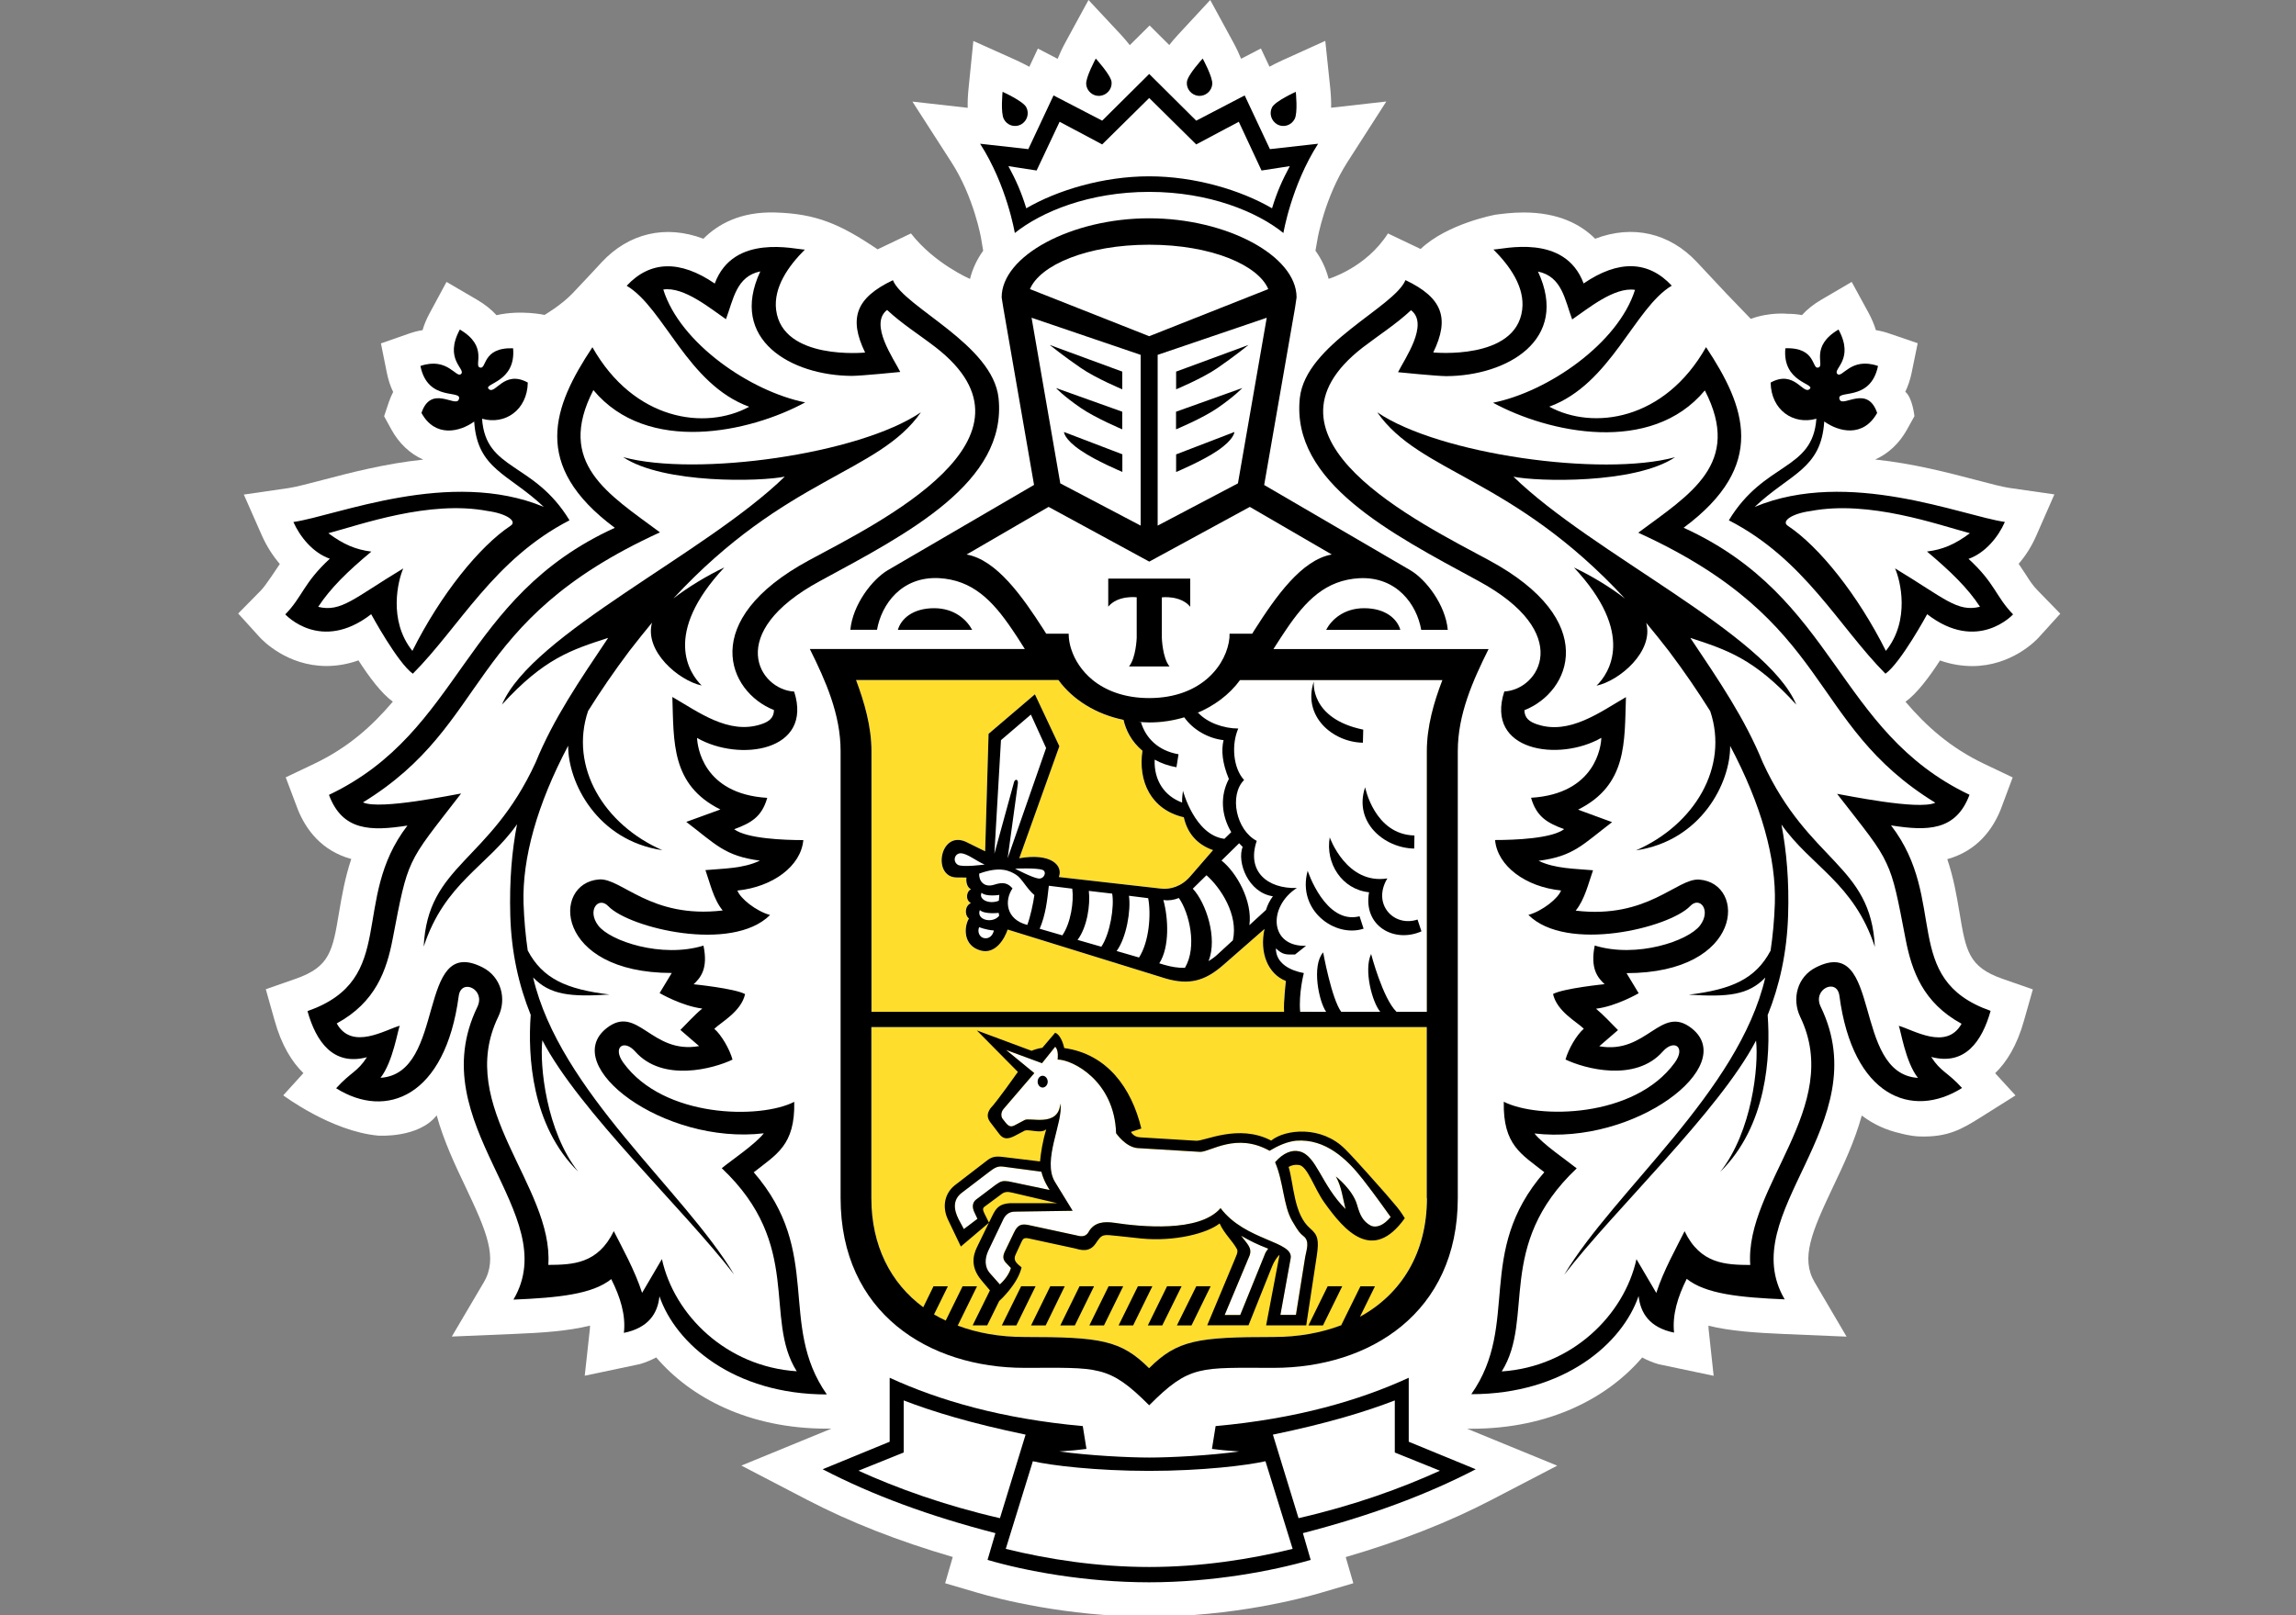 <?xml version="1.0" encoding="UTF-8"?> <svg xmlns="http://www.w3.org/2000/svg" width="685" height="482" viewBox="0 0 685 482" fill="none"><rect x="0" y="0" width="685" height="482" fill="#808080" stroke="none"/> <g clip-path="url(#clip0_182_3363)"> <path d="M607.917 176.201C606.438 174.694 605.57 173.317 604.346 171.402C603.709 170.433 603.02 169.387 602.255 168.264C604.372 165.814 606.157 162.981 607.509 159.869L612.916 147.544L599.603 145.629C597.359 145.298 593.737 144.354 589.503 143.231C581.342 141.087 570.86 138.332 559.434 137.132C563.336 135.423 566.652 132.335 568.972 128.15L571.166 124.195C571.166 124.195 570.579 118.657 568.437 116.923C569.254 115.212 569.891 113.324 570.325 111.257L572.135 102.428L563.616 99.519C562.291 99.059 560.965 98.728 559.663 98.524C559.179 96.916 558.465 95.207 557.496 93.395L552.446 84.132L543.341 89.465C541.071 90.793 539.159 92.323 537.603 94.033C536.251 93.777 534.797 93.65 533.267 93.65C533.267 93.65 528.065 93.063 522.326 95.156L514.981 87.526L506.284 78.237C498.148 69.535 487.131 66.959 475.91 71.246C471.625 66.959 464.942 63.411 454.563 63.411C451.043 63.411 447.956 63.845 446.146 64.075C446.146 64.075 431.864 66.678 423.83 74.308L414.088 69.663C407.559 79.947 396.388 83.214 396.388 83.214C395.623 80.202 394.322 77.395 392.461 74.818L393.099 71.194C393.099 71.092 395.291 58.818 401.974 48.406L413.603 30.289L397.128 32.152C397.179 30.519 397.103 28.58 396.872 26.283L395.393 12.197L382.488 18.04C381.06 18.678 379.862 19.317 378.74 19.904L376.189 14.468L370.273 17.53C369.686 16.076 368.92 14.417 367.875 12.503L361.066 0L351.4 10.437C350.405 11.508 349.563 12.503 348.849 13.447L342.983 7.604L337.067 13.473C336.326 12.529 335.51 11.534 334.516 10.461L324.748 0L317.913 12.554C316.867 14.468 316.128 16.101 315.541 17.556L309.65 14.493L307.099 19.929C305.977 19.341 304.779 18.704 303.35 18.04L290.395 12.223L288.966 26.359C288.736 28.631 288.66 30.544 288.711 32.178L272.21 30.315L283.865 48.432C290.573 58.818 292.715 71.092 292.715 71.194L293.327 74.818C291.466 77.42 290.14 80.228 289.399 83.239C289.399 83.239 278.841 78.722 271.777 69.663L261.83 74.41C250.481 66.754 243.442 63.769 231.2 63.411C220.82 63.131 214.138 66.959 209.853 71.246C198.606 66.984 187.614 69.561 179.504 78.263C179.504 78.263 174.174 84.055 170.807 87.552C167.44 91.073 162.467 93.982 162.467 93.982C162.467 93.982 155.403 92.4 148.134 94.058C146.579 92.349 144.64 90.817 142.345 89.465L133.214 84.132L128.19 93.446C127.221 95.233 126.532 96.916 126.073 98.524C124.773 98.728 123.447 99.059 122.121 99.519L113.653 102.479L115.413 111.257C115.846 113.376 116.458 115.263 117.299 116.974C116.815 117.918 116.382 118.913 116.025 119.959L114.597 124.22L116.764 128.175C119.06 132.335 122.35 135.448 126.277 137.158C114.826 138.358 104.37 141.113 96.183 143.257C91.975 144.354 88.353 145.323 86.109 145.655L72.745 147.595L75.779 154.485L78.203 159.971C79.579 163.032 81.391 165.865 83.482 168.315C82.691 169.438 79.324 174.72 77.82 176.226L71.061 183.09L77.54 190.235C78.356 191.102 85.625 198.733 97.381 198.758C100.595 198.758 103.783 198.197 106.945 197.074C110.082 201.974 113.806 206.949 117.197 209.398C110.949 216.748 103.834 223.128 93.709 227.951L85.242 231.982L88.888 241.653C91.261 247.497 95.877 253.902 104.803 256.352C102.89 262.068 101.972 267.477 101.156 272.3C99.244 283.758 98.427 288.504 88.353 292.051L79.299 295.216L81.901 304.453C83.992 311.981 87.129 316.957 90.521 320.249L84.502 326.883C84.502 326.883 98.784 337.601 112.785 338.902C112.99 338.927 124.925 339.693 130.281 332.855C132.424 340.611 135.815 347.756 138.902 354.238C145.226 367.559 148.593 375.444 144.359 382.639L134.795 398.869L153.592 398.078C161.804 397.746 169.43 397.236 176.035 395.602C176.035 395.96 176.01 396.292 175.984 396.624L174.454 410.556L190.929 407.085C192.664 406.575 194.296 405.886 195.775 405.096C205.976 417.038 223.319 426.352 246.681 426.352H248.033L221.177 437.375L240.738 447.557C253.618 454.268 267.926 459.882 284.248 464.654L281.978 472.488L291.797 475.371C297.459 477.03 317.939 482.465 342.881 482.465C367.824 482.465 388.278 477.03 393.965 475.371L403.759 472.488L401.488 464.68C417.837 459.908 432.145 454.293 445.024 447.583L464.585 437.4L437.704 426.377H439.057C462.418 426.377 479.734 417.064 489.937 405.121C491.416 405.912 493.048 406.601 494.782 407.111L511.257 410.582L509.753 396.675C509.727 396.343 509.702 395.986 509.702 395.628C516.282 397.261 523.933 397.746 532.12 398.103L550.916 398.894L541.402 382.69C537.144 375.495 540.535 367.61 546.836 354.29C549.921 347.808 553.313 340.662 555.456 332.906C559.077 335.661 562.979 337.32 566.856 338.188C566.856 338.188 569.866 339.08 572.747 339.157C581.061 339.412 585.219 337.04 590.931 333.441L601.311 326.908L595.241 320.274C598.634 317.008 601.77 312.032 603.862 304.529L606.489 295.267L597.41 292.102C587.309 288.555 586.519 283.809 584.607 272.351C583.791 267.528 582.897 262.093 580.959 256.403C589.886 253.928 594.476 247.522 596.848 241.704L600.47 232.008L592.002 227.976C581.877 223.153 574.762 216.773 568.488 209.424C571.905 206.975 575.629 201.999 578.792 197.1C581.928 198.222 585.117 198.758 588.356 198.784C600.113 198.784 607.407 191.154 608.198 190.286L614.675 183.141L607.917 176.201Z" fill="white"></path> <path fill-rule="evenodd" clip-rule="evenodd" d="M259.991 301.953V224.123C259.991 216.876 257.9 209.629 255.4 202.968H315.768C321.303 210.573 331.351 215.676 342.879 215.676C354.356 215.676 364.404 210.573 369.964 202.968H430.331C427.78 209.654 425.715 216.876 425.715 224.123V301.953H259.991ZM342.853 408.311C334.411 399.916 328.392 398.997 305.643 398.997C278.456 398.997 259.991 383.048 259.991 357.556V306.52H425.69V357.556C425.69 383.048 407.25 398.997 380.012 398.997C357.288 398.972 351.269 399.916 342.853 408.311Z" fill="#FFDD2D"></path> <path d="M269.611 417.932V433.472L256.12 438.908C267.52 444.088 281.675 449.242 298.303 453.044L305.954 428.113C289.632 424.77 278.257 421.274 269.611 417.932Z" fill="white"></path> <path d="M342.853 438.984C326.912 438.984 313.497 437.326 308.142 436.101L300.058 462.257C312.758 465.37 327.627 467.666 342.853 467.666C358.027 467.666 372.896 465.396 385.648 462.257L377.538 436.101C372.182 437.351 358.818 438.984 342.853 438.984Z" fill="white"></path> <path d="M416.105 417.932C407.434 421.274 396.084 424.745 379.762 428.139L387.438 453.07C404.093 449.268 418.196 444.113 429.596 438.933L416.131 433.497V417.932H416.105Z" fill="white"></path> <path d="M241.349 167.218C262.467 155.811 314.086 130.701 279.094 103.627C274.325 99.952 269.072 96.635 264.659 92.527C259.202 96.737 266.7 107.2 268.587 111.028C268.587 111.028 256.931 112.201 254.152 112.201C236.146 112.125 217.273 101.458 226.837 81.019C219.67 82.498 218.803 89.388 216.611 95.283C212.02 92.169 204.037 85.484 197.891 86.428C202.889 102.428 223.93 116.845 240.252 120.112C223.751 129.094 193.147 135.779 177.054 116.437C165.756 138.306 181.491 147.441 196.922 158.899C138.186 185.718 146.858 215.803 108.322 239.484C113.32 241.832 135.61 237.111 137.6 236.83C129.234 247.675 125.332 252.269 122.884 257.55C120.537 262.501 119.492 268.09 117.171 280.134C115.36 289.652 112.044 299.145 100.466 305.448C105.006 313.664 115.08 307.234 119.288 306.137C118.727 307.004 117.298 316.905 113.524 321.677C133.315 320.401 124.159 278.654 143.95 288.708C149.535 291.515 151.219 298.099 148.642 303.483C135.635 330.327 165.195 353.983 163.587 377.511C170.857 377.46 178.381 377.254 183.124 367.43C185.598 372.33 189.423 379.22 191.565 385.855L197.483 375.775C201.129 392.463 216.687 407.877 237.702 409.254C227.679 393.382 239.692 371.717 215.336 348.675C218.37 346.225 225.384 341.504 227.883 338.289C197.993 341.811 166.801 318.156 180.956 306.928C190.214 299.604 194.269 314.813 208.551 312.261L202.966 307.438C204.929 305.499 207.174 302.973 209.494 301.059C203.425 300.318 196.794 296.439 196.794 296.439L200.415 290.443C165.399 290.392 164.506 263.599 178.737 262.526C185.419 262.042 194.065 274.367 215.616 271.79C212.861 268.473 211.765 263.446 210.463 259.746C215.667 259.261 221.788 259.312 226.71 256.913C216.177 255.561 213.524 252.013 204.751 245.378L214.927 241.654C200.16 234.279 201.053 221.443 200.594 208.072C208.322 212.512 217.401 219.401 227.092 216.211C229.388 215.446 230.867 214.374 230.918 211.975C217.095 206.438 208.22 185.131 241.349 167.218ZM216.126 169.31C197.636 189.086 205.643 200.927 209.367 204.576C202.481 203.095 192.204 194.317 194.549 185.82C192.357 188.448 190.112 191.307 187.817 194.241C183.226 200.366 179.12 206.362 175.473 212.179C169.862 228.868 180.14 246.094 197.636 253.723C178.202 250.865 169.48 233.564 169.531 222.54C160.247 240.096 155.809 256.122 156.217 269.57C156.396 274.571 156.829 279.241 157.492 283.655C161.956 292.127 169.123 295.24 181.899 296.798C170.296 297.538 164.148 297.002 159.099 291.693C167.005 325.709 203.986 355.156 219.033 380.368C203.96 360.771 172.769 331.578 161.854 310.475C161.012 318.105 163.052 337.651 172.539 349.67C158.563 335.916 157.467 315.094 158.385 302.896C154.841 294.118 152.596 284.319 152.29 273.168C152.009 262.91 152.723 254.003 154.279 246.017C145.454 258.571 132.703 263.42 126.428 282.533C127.653 257.882 146.042 257.499 159.814 227.567C165.144 214.477 172.896 203.172 181.466 190.362C170.576 193.935 162.415 196.487 149.815 210.292C158.767 189.112 210.489 165.303 234.183 142.261C227.067 143.766 198.018 144.507 185.955 136.443C207.812 142.363 256.447 135.601 274.81 123.046C262.135 141.292 234.54 142.338 200.951 178.624C205.235 175.205 210.949 171.76 216.126 169.31Z" fill="white"></path> <path d="M568.515 280.133C566.195 268.09 565.174 262.501 562.828 257.55C560.405 252.268 556.478 247.675 548.087 236.83C550.076 237.11 572.418 241.831 577.391 239.484C538.855 215.803 547.526 185.718 488.765 158.899C504.195 147.441 519.931 138.306 508.632 116.411C492.54 135.779 461.935 129.094 445.434 120.086C461.782 116.82 482.797 102.427 487.796 86.403C481.623 85.459 473.641 92.144 469.051 95.232C466.857 89.336 466.015 82.447 458.849 80.941C468.413 101.406 449.515 112.073 431.484 112.15C428.729 112.15 417.1 110.975 417.1 110.975C418.961 107.149 426.46 96.686 420.975 92.475C416.564 96.609 411.361 99.901 406.566 103.576C371.55 130.65 423.22 155.785 444.338 167.166C477.416 185.08 468.617 206.387 454.769 211.848C454.82 214.247 456.299 215.318 458.62 216.084C468.26 219.299 477.391 212.409 485.067 207.943C484.633 221.315 485.551 234.176 470.785 241.525L480.935 245.251C472.162 251.886 469.535 255.433 459.002 256.785C463.899 259.183 470.071 259.132 475.248 259.618C473.922 263.317 472.775 268.345 470.071 271.661C491.647 274.213 500.319 261.914 506.949 262.399C521.129 263.471 520.288 290.264 485.245 290.315L488.867 296.312C488.867 296.312 482.236 300.191 476.14 300.93C478.462 302.819 480.731 305.37 482.695 307.31L477.11 312.133C491.367 314.685 495.447 299.476 504.704 306.8C518.859 318.027 487.694 341.683 457.778 338.161C460.303 341.377 467.316 346.123 470.351 348.573C445.97 371.59 457.956 393.28 447.984 409.177C468.949 407.774 484.506 392.361 488.204 375.672L494.121 385.752C496.238 379.118 500.114 372.227 502.537 367.328C507.255 377.152 514.83 377.356 522.124 377.407C520.466 353.88 550 330.225 537.043 303.38C534.443 298.022 536.125 291.438 541.711 288.605C561.553 278.551 552.346 320.299 572.163 321.574C568.362 316.803 566.96 306.902 566.424 306.035C570.607 307.132 580.656 313.562 585.195 305.319C573.693 299.145 570.378 289.652 568.515 280.133ZM531.458 245.99C533.015 254.003 533.805 262.883 533.448 273.142C533.117 284.293 530.897 294.092 527.352 302.87C528.244 315.068 527.174 335.891 513.197 349.644C522.659 337.6 524.726 318.078 523.884 310.449C512.917 331.553 481.752 360.744 466.653 380.342C481.725 355.13 518.706 325.657 526.638 291.668C521.537 296.95 515.442 297.512 503.812 296.771C516.564 295.215 523.731 292.101 528.193 283.629C528.857 279.24 529.291 274.545 529.469 269.544C529.903 256.096 525.44 240.071 516.156 222.515C516.233 233.538 507.51 250.84 488.051 253.697C505.496 246.041 515.799 228.817 510.214 212.154C506.592 206.336 502.512 200.314 497.87 194.215C495.574 191.28 493.33 188.423 491.112 185.794C493.458 194.291 483.18 203.07 476.293 204.55C480.043 200.901 488.026 189.061 469.561 169.284C474.738 171.734 480.451 175.179 484.761 178.547C451.172 142.261 423.603 141.24 410.876 122.969C429.264 135.524 477.901 142.312 499.731 136.367C487.694 144.429 458.62 143.69 451.504 142.184C475.197 165.227 526.97 189.035 535.896 210.215C523.297 196.41 515.111 193.858 504.271 190.285C512.866 203.121 520.568 214.4 525.899 227.49C539.696 257.423 558.11 257.78 559.308 282.456C553.035 263.393 540.308 258.545 531.458 245.99Z" fill="white"></path> <path d="M369.939 202.941C364.404 210.545 354.331 215.649 342.879 215.649C340.201 215.649 337.625 215.343 335.177 214.883C335.866 218.022 337.472 221.263 340.813 224.044C339.462 233.155 343.39 241.678 353.158 243.897C354.203 248.542 357.059 252.038 361.906 253.696L355.095 261.556C352.468 264.567 349.051 265.536 346.297 265.179L315.897 261.734C317.222 258.367 313.703 254.462 304.062 256.121L315.999 222.692L308.729 207.202L294.932 218.992L293.912 254.053L287.97 251.17C280.318 247.853 278.048 261.811 285.343 261.862L288.276 261.887C288.072 263.317 288.531 264.899 289.678 265.409C288.301 265.97 287.893 268.548 289.602 269.466C287.868 270.308 287.613 272.962 289.015 274.11C287.51 276.688 287.229 282.276 292.561 283.679C296.947 284.828 299.701 280.133 300.594 277.402L347.903 292.049C354.56 293.964 359.355 292.892 364.914 288.017L377.259 277.224C375.702 284.293 378.227 290.646 383.609 292.765C383.609 292.765 382.767 299.246 383.099 301.925L399.651 301.951H425.715V224.121C425.715 216.874 427.782 209.627 430.332 202.941H399.651H369.939Z" fill="white"></path> <path d="M299.094 333.902L300.012 335.05C301.287 336.631 302.052 336.249 303.506 335.407L305.648 334.259C307 333.237 315.799 336.606 316.283 329.283C317.253 334.744 310.749 346.252 314.677 352.682L319.956 361.333L302.715 361.588C300.828 361.588 299.834 362.736 299.324 363.757L294.809 373.122C293.635 375.597 293.712 378.149 295.192 379.858L298.252 383.304C298.252 383.304 300.752 381.186 301.567 378.404L300.216 377.001C299.094 375.93 299.094 374.908 299.706 373.582L302.485 367.815C303.557 365.543 304.654 365.059 307.102 365.645L321.052 368.657C322.073 368.912 323.731 369.397 324.725 367.687C326.434 364.65 329.443 364.446 332.504 364.931C340.154 366.079 357.829 367.917 364.129 360.542C371.524 370.366 385.985 370.366 385.042 375.52L381.981 392.413H386.571L389.377 375.138C389.683 373.122 390.933 370.366 388.765 368.81C387.873 368.121 387.465 367.764 385.449 364.293C382.823 359.7 382.951 352.81 380.425 346.865C382.823 344.032 385.424 343.062 387.694 343.598C392.795 344.848 394.172 353.652 401.415 360.823C400.6 357.633 400.242 354.137 398.533 351.101C398.533 351.101 403.557 355.005 404.858 359.573C405.675 362.43 406.516 364.523 409.091 365.849C410.801 366.462 412.841 365.645 414.882 363.196C414.882 363.196 410.112 356.408 406.618 351.968C401.823 345.869 395.421 339.745 386.7 340.459C383.945 340.689 381.292 341.94 378.768 343.445C368.847 337.882 361.145 343.777 358.084 343.777L339.517 342.68C335.871 342.45 332.988 338.214 332.988 338.214C332.529 322.495 319.905 316.242 315.544 316.242C315.544 316.242 315.952 313.411 314.804 312.416L310.927 317.289L300.165 313.36L308.607 320.274L299.451 330.916C298.508 331.962 298.635 333.339 299.094 333.902Z" fill="white"></path> <path d="M286.923 355.975C284.323 357.991 284.45 360.798 286.006 363.937L287.561 366.845L291.616 363.758L290.698 361.767C290.035 360.364 290.061 358.936 291.208 358.042L297.023 353.653C298.656 352.454 299.166 352.326 300.9 352.581L313.167 355.159C313.167 355.159 311.306 352.454 310.693 349.697L299.14 348.167C297.508 347.963 296.513 348.651 295.085 349.748L286.923 355.975Z" fill="white"></path> <path d="M365.376 392.413H370.018L377.465 374.066C377.72 373.427 378.077 373.147 378.358 372.611C375.016 371.284 373.053 370.366 370.273 368.758C372.134 371.259 373.588 372.33 372.823 374.653L365.376 392.413Z" fill="white"></path> <path d="M369.327 144.251L377.921 94.823L345.354 105.898V156.857L369.327 144.251ZM350.862 110.9L372.463 102.938C372.463 102.938 368.255 106.358 363.231 109.802C358.768 112.89 350.862 116.182 350.862 116.182V110.9ZM350.862 122.867L370.627 115.799C370.627 115.799 368.255 118.299 363.256 121.744C358.793 124.807 350.888 128.099 350.888 128.099V122.867H350.862ZM350.862 135.575L368.255 128.89C368.255 128.89 368.255 131.007 363.231 134.427C358.768 137.515 350.862 140.807 350.862 140.807V135.575Z" fill="white"></path> <path d="M311.384 187.964L312.098 189.112H318.806L318.882 190.286C318.959 191.409 319.214 192.557 319.596 193.731C320.642 196.92 322.708 200.263 326.023 202.969C329.874 206.081 335.434 208.327 342.83 208.327C358.872 208.327 366.115 197.942 366.804 190.286L366.855 189.112H373.587L374.302 187.964C380.627 178.063 388.355 167.064 397.332 165.483L372.848 151.27L342.83 167.6L312.786 151.27L288.328 165.483C297.306 167.039 305.034 178.063 311.384 187.964Z" fill="white"></path> <path d="M340.309 156.857V105.898L307.792 94.823L316.335 144.251L340.309 156.857ZM334.826 140.858C334.826 140.858 326.919 137.54 322.456 134.478C317.432 131.058 317.432 128.915 317.432 128.915L334.851 135.6V140.858H334.826ZM334.826 110.9V116.182C334.826 116.182 326.919 112.89 322.456 109.802C317.406 106.358 313.173 102.938 313.173 102.938L334.826 110.9ZM334.826 122.867V128.124C334.826 128.124 326.919 124.832 322.456 121.77C317.406 118.325 315.061 115.825 315.061 115.825L334.826 122.867Z" fill="white"></path> <path d="M342.852 73.032C324.259 73.032 310.309 79.132 307.273 86.276L342.852 100.337L378.379 86.276C375.369 79.132 361.444 73.032 342.852 73.032Z" fill="white"></path> <path d="M342.857 52.617C356.553 52.617 370.273 56.776 379.505 62.16C381.011 57.184 382.617 53.637 384.811 49.581L376.395 50.882L369.584 36.336L356.859 43.099L342.857 29.243L328.83 43.099L316.129 36.336L309.268 50.882L300.852 49.581C303.045 53.637 304.626 57.184 306.183 62.16C315.441 56.776 329.111 52.617 342.857 52.617Z" fill="white"></path> <path d="M574.939 164.64C579.529 164.053 583.228 162.521 587.742 159.154C578.025 156.576 557.672 149.201 540.305 152.519C534.566 153.284 531.379 155.607 533.418 156.933C542.753 163.133 554.281 177.501 562.671 194.266C570.042 185.105 566.956 173.086 565.4 169.641C580.09 178.496 583.942 182.808 590.752 181.124C587.104 175.535 581.978 170.508 574.939 164.64Z" fill="white"></path> <path d="M123.037 194.24C131.428 177.475 142.955 163.109 152.315 156.908C154.407 155.581 151.167 153.258 145.48 152.493C128.086 149.201 107.684 156.55 97.967 159.128C102.532 162.496 106.153 164.027 110.795 164.614C103.731 170.508 98.604 175.51 94.957 181.099C101.818 182.783 105.643 178.47 120.307 169.616C118.803 173.086 115.691 185.08 123.037 194.24Z" fill="white"></path> <path fill-rule="evenodd" clip-rule="evenodd" d="M224.873 349.85C231.631 344.49 237.241 341.812 236.961 328.823C226.81 334.028 198.017 333.748 185.979 317.161C182.587 312.44 186.209 310.067 189.498 313.793C197.736 323.132 212.987 318.896 218.547 316.217C217.655 313.002 215.181 308.817 213.115 307.031C215.207 304.989 221.098 301.927 222.296 296.67C219.16 294.961 206.943 293.735 206.943 293.735C208.907 291.847 211.355 289.219 209.877 282.202C197.405 286.03 181.975 280.823 178.481 276.205C175.038 271.663 178.558 267.401 181.464 270.413C187.688 276.945 218.343 284.422 229.744 273.067C225.51 271.892 220.843 268.115 220.001 265.768C230.56 264.697 238.976 258.47 239.665 250.712C233.824 250.712 222.806 250.279 219.032 247.471C224.082 245.609 227.295 243.772 228.902 238.107C209.596 236.933 208.065 222.592 207.963 220.219C220.537 227.466 242.674 224.251 236.935 206.388C226.479 205.827 215.946 188.909 244.689 173.368C270.831 159.206 300.542 143.946 297.915 118.811C296.206 102.734 269.759 91.762 266.393 83.622C255.349 88.878 253.131 94.977 258.104 105.21C258.104 105.21 233.493 107.659 231.554 92.502C230.713 85.714 235.252 79.361 240.124 74.487C237.369 74.487 218.827 69.51 213.242 84.617C202.862 77.523 193.962 77.778 186.974 85.28C198.144 91.915 205.056 114.677 223.521 121.389C210.386 128.507 189.141 125.522 176.746 103.627C165.015 121.312 158.256 138.817 183.429 157.521C137.649 178.369 137.981 218.229 98.144 237.214C102.173 248.059 110.691 248.059 121.557 246.374C104.341 268.753 119.006 292.179 91.742 301.748C94.293 310.883 99.419 318.182 109.468 315.503C106.611 319.968 104.724 319.866 100.286 324.766C115.18 334.156 132.855 327.368 136.859 297.231C137.573 291.847 144.969 295.216 142.418 300.498C125.432 335.636 168.382 362.073 153.181 387.846C166.57 387.284 176.797 386.238 182.358 381.721C185.086 387.131 186.745 392.49 186.133 397.772C193.528 396.267 196.232 391.903 196.742 386.85C201.588 401.013 218.93 416.145 246.679 416.145C231.962 395.118 245.658 373.81 224.873 349.85ZM197.481 375.75L191.565 385.829C189.447 379.195 185.596 372.305 183.123 367.406C178.354 377.23 170.83 377.434 163.587 377.485C165.193 353.958 135.635 330.303 148.641 303.458C151.243 298.099 149.534 291.516 143.948 288.683C124.132 278.629 133.313 320.377 113.523 321.652C117.298 316.881 118.725 306.979 119.286 306.112C115.078 307.21 105.004 313.64 100.465 305.423C112.044 299.12 115.359 289.627 117.17 280.109C119.465 268.064 120.536 262.476 122.857 257.526C125.305 252.244 129.207 247.65 137.573 236.805C135.584 237.086 113.319 241.807 108.295 239.46C146.831 215.779 138.159 185.693 196.895 158.873C181.49 147.417 165.754 138.281 177.028 116.412C193.12 135.755 223.7 129.069 240.226 120.086C223.904 116.821 202.862 102.428 197.889 86.403C204.035 85.459 212.018 92.145 216.584 95.257C218.802 89.338 219.67 82.474 226.836 80.993C217.272 101.433 236.145 112.099 254.151 112.176C256.956 112.176 268.586 111.002 268.586 111.002C266.724 107.174 259.2 96.713 264.658 92.502C269.07 96.636 274.324 99.928 279.093 103.602C314.11 130.702 262.465 155.812 241.347 167.218C208.218 185.132 217.094 206.465 230.917 211.9C230.866 214.299 229.387 215.371 227.091 216.136C217.4 219.351 208.32 212.436 200.593 207.996C201.052 221.367 200.133 234.228 214.926 241.577L204.749 245.277C213.497 251.938 216.176 255.459 226.708 256.837C221.786 259.235 215.691 259.184 210.463 259.669C211.789 263.369 212.86 268.396 215.615 271.714C194.064 274.266 185.418 261.966 178.736 262.451C164.505 263.522 165.397 290.317 200.415 290.368L196.793 296.364C196.793 296.364 203.423 300.243 209.52 300.983C207.198 302.872 204.954 305.423 202.99 307.363L208.575 312.185C194.268 314.737 190.238 299.529 180.954 306.851C166.8 318.08 197.991 341.735 227.881 338.213C225.383 341.429 218.343 346.175 215.334 348.624C239.69 371.642 227.677 393.332 237.701 409.23C216.686 407.851 201.129 392.414 197.481 375.75Z" fill="black"></path> <path fill-rule="evenodd" clip-rule="evenodd" d="M159.05 291.695C164.125 296.978 170.247 297.539 181.85 296.798C169.073 295.242 161.907 292.129 157.444 283.657C156.806 279.268 156.373 274.573 156.194 269.571C155.786 256.124 160.224 240.098 169.507 222.542C169.456 233.541 178.152 250.842 197.612 253.724C180.117 246.069 169.839 228.844 175.449 212.181C179.097 206.364 183.202 200.342 187.793 194.242C190.088 191.309 192.332 188.45 194.526 185.821C192.179 194.319 202.458 203.097 209.344 204.578C205.62 200.928 197.612 189.114 216.103 169.337C210.95 171.787 205.237 175.232 200.902 178.601C234.466 142.314 262.085 141.293 274.761 123.022C256.398 135.577 207.763 142.365 185.906 136.42C197.969 144.483 227.018 143.743 234.133 142.237C210.466 165.279 158.744 189.088 149.767 210.268C162.366 196.437 170.527 193.911 181.442 190.364C172.848 203.199 165.121 214.478 159.789 227.569C146.017 257.476 127.604 257.858 126.405 282.509C132.68 263.396 145.431 258.547 154.255 245.992C152.7 254.005 151.96 262.885 152.241 273.144C152.547 284.296 154.791 294.094 158.336 302.872C157.444 315.07 158.514 335.892 172.491 349.646C163.003 337.627 160.963 318.08 161.805 310.451C172.746 331.554 203.937 360.747 219.01 380.344C203.937 355.158 166.982 325.71 159.05 291.695Z" fill="black"></path> <path fill-rule="evenodd" clip-rule="evenodd" d="M504.296 190.362C515.135 193.935 523.322 196.461 535.92 210.291C526.994 189.111 475.196 165.304 451.528 142.261C458.644 143.741 487.718 144.507 499.757 136.443C477.925 142.388 429.289 135.601 410.9 123.046C423.602 141.317 451.197 142.337 484.785 178.624C480.475 175.256 474.762 171.81 469.585 169.361C488.05 189.138 480.067 200.977 476.319 204.627C483.204 203.147 493.482 194.369 491.136 185.871C493.355 188.499 495.599 191.357 497.894 194.292C502.51 200.416 506.591 206.413 510.238 212.231C515.849 228.92 505.546 246.144 488.101 253.774C507.56 250.916 516.283 233.59 516.181 222.591C525.489 240.148 529.927 256.172 529.519 269.62C529.341 274.623 528.907 279.292 528.244 283.707C523.756 292.179 516.589 295.292 503.836 296.848C515.467 297.563 521.562 297.027 526.662 291.745C518.731 325.76 481.776 355.208 466.677 380.42C481.776 360.821 512.916 331.629 523.909 310.526C524.75 318.156 522.709 337.703 513.222 349.721C527.198 335.967 528.27 315.144 527.376 302.947C530.896 294.169 533.115 284.37 533.472 273.218C533.804 262.961 533.013 254.055 531.483 246.068C540.332 258.623 553.059 263.471 559.358 282.584C558.16 257.908 539.746 257.526 525.948 227.619C520.593 214.452 512.89 203.172 504.296 190.362Z" fill="black"></path> <path fill-rule="evenodd" clip-rule="evenodd" d="M564.179 246.322C575.018 248.031 583.537 248.031 587.592 237.187C547.755 218.201 548.087 178.368 502.307 157.494C527.479 138.815 520.696 121.284 508.989 103.6C496.62 125.495 475.299 128.48 462.215 121.361C480.629 114.65 487.592 91.887 498.762 85.253C491.774 77.751 482.848 77.496 472.467 84.59C466.857 69.483 448.341 74.459 445.561 74.459C450.407 79.307 454.998 85.662 454.131 92.475C452.218 107.632 427.607 105.182 427.607 105.182C432.58 94.95 430.36 88.852 419.318 83.594C415.951 91.734 389.53 102.708 387.795 118.784C385.143 143.919 414.905 159.178 441.022 173.341C469.764 188.881 459.232 205.825 448.8 206.361C443.011 224.224 465.148 227.438 477.747 220.192C477.696 222.565 476.089 236.906 456.783 238.08C458.415 243.744 461.603 245.582 466.653 247.445C462.878 250.277 451.861 250.686 446.046 250.686C446.734 258.443 455.176 264.695 465.735 265.741C464.893 268.089 460.201 271.865 455.992 273.039C467.392 284.395 498.048 276.918 504.271 270.386C507.127 267.374 510.622 271.636 507.204 276.178C503.684 280.822 488.28 286.027 475.783 282.174C474.355 289.166 476.752 291.821 478.716 293.708C478.716 293.708 466.5 294.933 463.337 296.643C464.536 301.9 470.453 304.937 472.518 307.003C470.427 308.79 467.953 312.975 467.061 316.189C472.671 318.895 487.923 323.105 496.109 313.766C499.425 310.066 503.047 312.413 499.654 317.134C487.617 333.72 458.823 333.976 448.647 328.795C448.366 341.784 453.977 344.463 460.736 349.822C439.924 373.784 453.671 395.091 438.955 416.067C466.678 416.067 484.021 400.934 488.867 386.772C489.428 391.799 492.08 396.188 499.45 397.694C498.89 392.411 500.521 387.053 503.225 381.643C508.836 386.16 519.063 387.206 532.452 387.767C517.278 361.994 560.226 335.558 543.19 300.42C540.665 295.137 548.061 291.77 548.775 297.154C552.754 327.29 570.453 334.078 585.373 324.687C580.885 319.788 579.022 319.89 576.166 315.424C586.215 318.104 591.316 310.805 593.891 301.67C566.756 292.127 581.42 268.701 564.179 246.322ZM566.475 306.136C567.011 307.003 568.413 316.905 572.213 321.676C552.397 320.4 561.578 278.652 541.761 288.707C536.176 291.513 534.519 298.098 537.094 303.481C550.05 330.327 520.517 353.981 522.175 377.509C514.881 377.458 507.306 377.254 502.588 367.429C500.164 372.329 496.263 379.219 494.146 385.854L488.229 375.773C484.556 392.462 468.999 407.875 448.035 409.278C458.007 393.407 446.02 371.716 470.402 348.674C467.341 346.224 460.328 341.478 457.803 338.263C487.719 341.784 518.884 318.129 504.73 306.901C495.472 299.577 491.391 314.786 477.134 312.234L482.721 307.411C480.756 305.472 478.487 302.946 476.165 301.032C482.262 300.292 488.892 296.414 488.892 296.414L485.27 290.416C520.288 290.365 521.129 263.572 506.974 262.5C500.317 262.016 491.647 274.34 470.096 271.763C472.825 268.446 473.947 263.419 475.273 259.719C470.07 259.234 463.924 259.285 459.028 256.886C469.56 255.534 472.212 251.987 480.96 245.353L470.81 241.627C485.576 234.252 484.633 221.416 485.092 208.045C477.389 212.485 468.26 219.375 458.644 216.186C456.349 215.42 454.845 214.348 454.794 211.95C468.642 206.488 477.466 185.181 444.362 167.267C423.271 155.861 371.6 130.752 406.591 103.677C411.386 100.002 416.588 96.686 420.975 92.576C426.459 96.787 418.961 107.25 417.099 111.077C417.099 111.077 428.729 112.251 431.483 112.251C449.515 112.174 468.413 101.508 458.848 81.043C466.015 82.523 466.857 89.438 469.05 95.333C473.641 92.219 481.598 85.56 487.796 86.503C482.772 102.503 461.781 116.921 445.434 120.187C461.934 129.169 492.539 135.855 508.632 116.512C519.905 138.381 504.194 147.516 488.765 158.974C547.526 185.768 538.829 215.879 577.39 239.559C572.417 241.907 550.076 237.187 548.087 236.906C556.502 247.751 560.43 252.344 562.828 257.627C565.174 262.577 566.195 268.14 568.515 280.21C570.351 289.728 573.692 299.22 585.22 305.523C580.706 313.664 570.658 307.233 566.475 306.136Z" fill="black"></path> <path fill-rule="evenodd" clip-rule="evenodd" d="M286.669 371.999L295.06 364.88L293.785 362.328C292.866 360.491 293.351 360.389 294.321 359.674L298.759 356.383C299.778 355.54 300.849 355.642 302.099 355.949L315.386 359.062H301.359C298.12 359.266 297.177 360.517 296.004 362.915L295.035 364.88L291.439 372.28C290.215 374.832 289.577 378.226 292.79 382.054L295.341 385.09L290.189 395.527H294.525L298.095 388.28C298.376 388.024 303.655 383.202 304.777 378.226C303.247 376.976 302.175 376.107 303.018 374.373L304.624 370.902C305.16 369.754 305.338 369.295 306.868 369.575L320.793 372.586C322.528 373.072 325.078 373.837 326.94 371.03C328.853 368.12 329.108 368.427 333.545 368.861L340.661 369.626C350.378 370.545 360.095 368.12 363.87 365.11C365.196 368.12 367.822 370.443 369.047 372.791C369.506 373.658 368.741 374.883 368.155 376.414L360.172 395.501H372.489L379.452 378.098C380.09 376.439 381.033 375.112 381.747 374.449L377.744 395.527H389.705L392.867 374.679C393.556 370.035 393.148 368.555 390.929 366.641C385.955 362.43 386.057 353.601 384.451 348.242C385.292 347.758 386.287 347.503 387.461 347.656C390.062 347.885 392.026 354.545 395.086 358.832C401.207 367.431 409.546 376.925 419.11 363.553C418.192 362.022 417.198 360.644 416.025 359.317L413.347 356.179C411.791 354.443 404.395 345.971 401.309 342.934C394.295 335.866 383.533 336.938 379.248 340.383C369.531 335.28 359.279 340.638 356.856 340.434L340.125 339.413C339.36 339.362 338.213 339.107 337.397 337.805L340.508 336.785C337.601 324.664 330.281 314.533 317.504 312.772C317.504 312.772 316.763 308.944 314.8 308.204L310.974 312.696C309.903 312.849 308.73 313.18 307.761 313.589L291.439 307.516L303.681 319.892C303.681 319.892 297.33 328.9 295.519 330.737C294.321 332.421 294.423 333.722 295.774 335.331L298.146 338.443C299.371 340.051 300.722 340 302.685 339.005L305.364 337.601C306.537 336.632 310.464 338.545 312.147 337.014C311.076 340.536 310.541 343.93 310.286 346.609L299.294 345.282C296.896 344.95 295.8 345.282 294.346 346.43L284.961 353.652C281.9 356 280.957 360.057 282.844 364.012L286.669 371.999ZM377.462 374.066L370.016 392.439H365.374L372.822 374.653C373.587 372.356 372.132 371.285 370.271 368.785C373.026 370.341 375.015 371.361 378.356 372.638C378.075 373.148 377.718 373.429 377.462 374.066ZM305.644 334.284L303.528 335.407C302.048 336.249 301.308 336.632 300.033 335.05L299.116 333.875C298.657 333.314 298.504 331.962 299.447 330.89L308.577 320.249L300.161 313.333L310.872 317.289L314.8 312.389C315.947 313.359 315.539 316.192 315.539 316.192C319.875 316.192 332.5 322.47 332.984 338.188C332.984 338.188 335.841 342.398 339.487 342.628L358.08 343.751C361.166 343.751 368.869 337.882 378.764 343.42C381.263 341.914 383.941 340.715 386.696 340.408C395.417 339.771 401.845 345.843 406.614 351.968C410.107 356.408 414.903 363.195 414.903 363.195C412.837 365.646 410.822 366.462 409.113 365.85C406.538 364.523 405.696 362.456 404.879 359.572C403.579 355.004 398.555 351.1 398.555 351.1C400.263 354.162 400.62 357.633 401.437 360.823C394.168 353.626 392.791 344.848 387.716 343.624C385.471 343.063 382.845 344.032 380.421 346.838C382.972 352.785 382.845 359.674 385.471 364.293C387.461 367.738 387.894 368.044 388.787 368.81C390.929 370.341 389.73 373.123 389.399 375.138L386.644 392.413H382.002L385.063 375.521C386.006 370.366 371.546 370.366 364.15 360.542C357.85 367.916 340.177 366.079 332.525 364.931C329.439 364.472 326.43 364.676 324.746 367.712C323.752 369.422 322.095 368.912 321.074 368.657L307.123 365.646C304.675 365.084 303.604 365.569 302.532 367.814L299.753 373.582C299.141 374.934 299.167 375.929 300.288 377.027L301.614 378.43C300.824 381.186 298.3 383.304 298.3 383.304L295.264 379.884C293.785 378.149 293.709 375.648 294.882 373.199L299.396 363.757C299.931 362.711 300.9 361.588 302.787 361.588L320.028 361.333L314.749 352.734C310.821 346.277 317.351 334.769 316.355 329.333C315.82 336.606 307.021 333.289 305.644 334.284ZM286.924 355.975L295.086 349.748C296.539 348.651 297.508 347.936 299.167 348.14L310.694 349.671C311.331 352.427 313.168 355.132 313.168 355.132L300.9 352.555C299.167 352.351 298.657 352.427 297.024 353.601L291.209 357.99C290.062 358.883 290.011 360.313 290.674 361.716L291.617 363.731L287.562 366.794L286.006 363.884C284.425 360.797 284.324 357.965 286.924 355.975Z" fill="black"></path> <path fill-rule="evenodd" clip-rule="evenodd" d="M322.48 134.455C326.943 137.542 334.849 140.834 334.849 140.834V135.577L317.43 128.917C317.43 128.917 317.43 131.061 322.48 134.455Z" fill="black"></path> <path fill-rule="evenodd" clip-rule="evenodd" d="M334.82 128.124V122.868L315.055 115.799C315.055 115.799 317.401 118.3 322.451 121.745C326.914 124.807 334.82 128.124 334.82 128.124Z" fill="black"></path> <path fill-rule="evenodd" clip-rule="evenodd" d="M334.825 116.181V110.899L313.172 102.937C313.172 102.937 317.406 106.357 322.456 109.802C326.919 112.889 334.825 116.181 334.825 116.181Z" fill="black"></path> <path fill-rule="evenodd" clip-rule="evenodd" d="M395.647 187.964H417.785C416.867 184.748 413.423 181.507 406.971 181.507C400.851 181.507 397.178 185.029 395.647 187.964Z" fill="black"></path> <path fill-rule="evenodd" clip-rule="evenodd" d="M372.49 102.937L350.889 110.899V116.181C350.889 116.181 358.794 112.889 363.258 109.802C368.282 106.357 372.49 102.937 372.49 102.937Z" fill="black"></path> <path fill-rule="evenodd" clip-rule="evenodd" d="M368.282 128.917L350.889 135.603V140.859C350.889 140.859 358.794 137.541 363.258 134.48C368.282 131.061 368.282 128.917 368.282 128.917Z" fill="black"></path> <path fill-rule="evenodd" clip-rule="evenodd" d="M370.628 115.799L350.862 122.868V128.124C350.862 128.124 358.793 124.832 363.231 121.771C368.281 118.3 370.628 115.799 370.628 115.799Z" fill="black"></path> <path fill-rule="evenodd" clip-rule="evenodd" d="M278.689 181.507C272.237 181.507 268.794 184.748 267.876 187.964H290.039C288.457 185.029 284.836 181.507 278.689 181.507Z" fill="black"></path> <path fill-rule="evenodd" clip-rule="evenodd" d="M386.826 88.751C386.826 76.298 365.912 65.147 342.831 65.147C319.75 65.147 298.838 76.298 298.838 88.751L299.322 91.813L308.503 144.711L264.891 170.152C260.25 172.883 254.435 180.386 253.696 187.939H261.653C262.979 180.386 268.921 172.016 280.067 172.526C290.141 173.062 296.108 179.185 302.025 187.939L303.556 190.235L305.749 193.68H241.606C246.325 203.147 250.788 213.201 250.788 224.097V357.531C250.788 391.852 277.134 408.209 305.672 408.209C327.708 408.209 330.692 407.213 342.857 419.385C354.971 407.213 357.955 408.209 380.041 408.209C408.554 408.209 434.926 391.852 434.926 357.531V224.123C434.926 213.226 439.389 203.173 444.107 193.706H379.914L382.133 190.261L383.663 187.965C389.554 179.211 395.548 173.087 405.622 172.551C416.716 172.041 422.709 180.411 424.01 187.965H431.941C431.228 180.411 425.387 172.883 420.771 170.178L377.16 144.737L386.367 91.839L386.826 88.751ZM307.764 94.823L340.307 105.899V156.858L316.332 144.252L307.764 94.823ZM315.772 202.943C320.056 208.812 326.994 213.15 335.206 214.834C335.895 217.922 337.578 221.315 340.842 224.046C339.49 233.156 343.392 241.653 353.186 243.899C354.206 248.544 357.088 252.04 361.908 253.698L355.099 261.558C352.497 264.569 349.106 265.538 346.3 265.181L315.899 261.736C317.226 258.368 313.706 254.463 304.091 256.123L316.052 222.694L308.758 207.204L294.935 218.994L293.915 254.055L288.049 251.171C280.322 247.855 278.077 261.813 285.422 261.864L288.329 261.889C288.151 263.318 288.585 264.901 289.707 265.385C288.329 265.972 287.921 268.575 289.656 269.494C287.896 270.31 287.666 272.964 289.07 274.112C287.539 276.689 287.309 282.278 292.639 283.681C297.001 284.829 299.73 280.134 300.622 277.404L347.906 292.051C354.614 293.966 359.358 292.893 364.918 288.019L377.262 277.226C375.706 284.294 378.256 290.648 383.638 292.766C383.638 292.766 382.873 299.12 383.102 301.952H259.995V224.123C259.995 216.875 257.904 209.629 255.404 202.943H315.772ZM366.626 232.467C364.025 237.443 364.28 243.16 367.34 248.339L365.3 250.329C356.425 249.232 352.931 235.989 352.931 235.989C352.752 237.188 352.65 238.336 352.676 239.51C347.498 237.596 344.234 233.003 344.49 226.7C346.453 227.797 348.646 228.563 350.993 228.971L351.605 225.092C345.408 224.021 341.786 220.142 340.409 215.549C340.103 215.523 339.848 215.447 339.566 215.421C340.664 215.498 341.76 215.6 342.882 215.6C346.555 215.6 350.049 215.039 353.313 214.069C355.889 217.744 360.455 220.372 365.045 220.882C364.306 223.944 364.663 227.746 366.626 232.467ZM379.761 267.477C378.868 268.677 378.154 270.055 377.695 271.56L372.748 276.102C373.742 268.856 368.871 260.308 364.433 256.811L369.687 251.657L370.732 252.729C368.973 257.347 372.416 266.406 379.761 267.477ZM355.864 265.207L359.945 261.2C364.076 264.824 369.534 272.913 367.826 280.619L363.388 284.702C362.469 285.596 361.526 286.234 360.557 286.82C363.337 279.956 359.792 269.392 355.864 265.207ZM347.09 268.601H347.218C348.697 268.83 350.279 268.575 351.707 267.988C354.818 272.428 357.241 282.533 353.517 288.836C351.401 288.887 349.335 288.504 347.396 287.943L345.867 287.484C349.004 282.61 348.569 273.985 347.09 268.601ZM336.813 267.324L342.551 268.039C343.469 272.811 342.857 281.054 339.822 285.749L333.14 283.809C336.073 279.828 337.45 271.637 336.813 267.324ZM324.851 265.87L331.814 266.686C332.502 270.514 331.202 278.654 328.575 282.533L321.485 280.491C324.315 276.74 325.335 270.132 324.851 265.87ZM296.669 264.007C293.431 265.054 292.002 262.706 292.13 260.716C298.481 258.393 301.311 259.898 303.173 261.073C304.882 262.144 306.31 265.207 308.605 267.12C308.223 269.723 307.433 273.5 306.488 276.026C299.985 274.368 299.654 268.626 302.076 265.13C300.724 263.548 299.297 263.139 296.669 264.007ZM292.13 276.689C292.13 276.689 294.068 277.506 296.516 277.685C296.236 279.037 295.19 280.313 293.533 279.956C292.155 279.649 291.543 277.966 292.13 276.689ZM285.728 258.061C284.122 256.99 284.836 254.642 286.621 254.642C288.585 254.693 291.186 256.913 293.762 258.01C293.762 258.01 287.003 258.929 285.728 258.061ZM292.334 271.586C293.737 272.939 297.945 272.428 297.945 272.428L298.098 273.271C296.261 275.72 291.161 274.623 292.334 271.586ZM297.996 268.805C294.986 270.004 291.9 268.37 292.843 266.431C294.247 267.707 298.149 267.069 298.149 267.069L297.996 268.805ZM302.434 233.768L296.669 254.769L298.634 220.882L307.56 213.252L312.1 223.23L300.622 256.148L303.658 233.998C303.938 232.416 302.689 232.238 302.434 233.768ZM302.842 259.235C302.842 259.235 309.268 258.929 311.079 259.618C312.406 260.18 311.512 262.425 309.778 262.17C307.968 261.94 302.842 259.235 302.842 259.235ZM312.916 264.339L319.903 265.207C320.439 269.035 319.444 275.516 316.945 279.139L310.186 277.175C311.972 272.913 312.406 268.907 312.916 264.339ZM425.719 357.556C425.719 373.785 418.22 386.11 405.75 392.949L410.213 383.865H405.877L400.138 395.501C394.196 397.746 387.463 398.996 380.016 398.996C357.266 398.996 351.248 399.916 342.831 408.311C334.389 399.916 328.371 398.996 305.647 398.996C298.251 398.996 291.518 397.797 285.601 395.552H285.754L291.492 383.865H287.182L282.158 394.097C280.959 393.536 279.786 392.923 278.663 392.26L282.795 383.865H278.51L275.451 390.116C265.708 382.946 259.969 371.718 259.969 357.556V306.519H425.668V357.556H425.719ZM430.335 202.943C427.759 209.629 425.693 216.875 425.693 224.123V301.952H416.639C412.533 297.972 409.064 284.702 409.064 284.702C406.821 289.475 409.396 299.146 411.794 301.952H400.138C397.257 298.049 394.757 284.217 394.757 284.217C391.264 288.198 393.482 298.941 395.649 301.952H387.897C387.412 296.415 388.993 290.393 388.993 290.393C384.938 289.653 380.628 287.509 380.653 283.018C382.694 284.931 383.536 284.906 386.367 284.855L389.656 282.253C378.741 282.61 378.231 270.616 386.902 265.003C378.256 265.283 371.803 260.129 374.941 250.942C368.795 247.753 366.626 237.341 371.166 232.773C367.877 229.201 367.34 222.184 369.432 217.411C365.071 217.411 360.174 215.676 357.445 212.69C357.241 212.793 356.986 212.869 356.756 212.946C362.214 210.726 366.83 207.255 369.942 202.968H430.335V202.943ZM397.333 165.483C388.356 167.04 380.628 178.037 374.303 187.965L373.589 189.113H366.83L366.805 190.286C366.116 197.942 358.848 208.327 342.831 208.327C335.436 208.327 329.85 206.056 326.025 202.968C322.709 200.263 320.617 196.921 319.597 193.731C319.215 192.583 318.985 191.409 318.883 190.286L318.832 189.113H312.125L311.41 187.965C305.06 178.063 297.332 167.065 288.38 165.483L312.839 151.27L342.882 167.601L372.875 151.27L397.333 165.483ZM369.33 144.252L345.382 156.858V105.899L377.925 94.823L369.33 144.252ZM342.857 100.336L307.28 86.275C310.288 79.131 324.239 73.031 342.857 73.031C361.449 73.031 375.374 79.131 378.384 86.275L342.857 100.336Z" fill="black"></path> <path fill-rule="evenodd" clip-rule="evenodd" d="M421.917 253.238L421.993 249.333C410.032 249.053 407.278 234.941 407.278 234.941C403.783 245.327 412.914 253.085 421.917 253.238Z" fill="black"></path> <path fill-rule="evenodd" clip-rule="evenodd" d="M406.819 277.148L405.621 273.448C395.42 276.05 390.14 259.873 390.14 259.873C386.876 271.636 398.25 279.955 406.819 277.148Z" fill="black"></path> <path fill-rule="evenodd" clip-rule="evenodd" d="M413.91 262.144C401.719 264.084 396.721 249.896 396.721 249.896C395.369 257.628 400.368 265.462 408.453 266.278C406.616 276.358 415.976 281.538 424.086 277.94L422.913 274.418C415.874 276.792 409.269 269.825 413.91 262.144Z" fill="black"></path> <path fill-rule="evenodd" clip-rule="evenodd" d="M406.614 221.648L406.716 217.744C390.623 214.426 391.975 203.352 391.975 203.352C388.507 213.788 397.636 221.495 406.614 221.648Z" fill="black"></path> <path fill-rule="evenodd" clip-rule="evenodd" d="M304.651 383.864L298.888 395.55H303.223L308.962 383.864H304.651Z" fill="black"></path> <path fill-rule="evenodd" clip-rule="evenodd" d="M313.349 383.864L307.61 395.55H311.971L317.658 383.864H313.349Z" fill="black"></path> <path fill-rule="evenodd" clip-rule="evenodd" d="M348.186 383.864L342.448 395.55H346.758L352.521 383.864H348.186Z" fill="black"></path> <path fill-rule="evenodd" clip-rule="evenodd" d="M356.906 383.864L351.117 395.55H355.478L361.19 383.864H356.906Z" fill="black"></path> <path fill-rule="evenodd" clip-rule="evenodd" d="M339.488 383.864L333.725 395.55H338.06L343.798 383.864H339.488Z" fill="black"></path> <path fill-rule="evenodd" clip-rule="evenodd" d="M390.367 395.55H394.702L400.441 383.864H396.105L390.367 395.55Z" fill="black"></path> <path fill-rule="evenodd" clip-rule="evenodd" d="M322.071 383.864L316.333 395.55H320.668L326.406 383.864H322.071Z" fill="black"></path> <path fill-rule="evenodd" clip-rule="evenodd" d="M330.74 383.864L325.002 395.55H329.363L335.101 383.864H330.74Z" fill="black"></path> <path fill-rule="evenodd" clip-rule="evenodd" d="M311.053 321.038C310.263 321.038 309.574 321.804 309.574 322.799C309.574 323.769 310.263 324.56 311.053 324.56C311.87 324.56 312.584 323.769 312.584 322.799C312.559 321.804 311.87 321.038 311.053 321.038Z" fill="black"></path> <path fill-rule="evenodd" clip-rule="evenodd" d="M342.858 57.263C360.711 57.263 375.018 63.183 382.898 69.536C382.898 69.536 385.271 55.349 393.254 42.896L378.869 44.504L371.345 28.479L356.885 36.007L342.858 22.073L328.831 36.007L314.319 28.479L306.795 44.504L292.411 42.896C300.42 55.349 302.765 69.536 302.765 69.536C310.672 63.183 325.005 57.263 342.858 57.263ZM309.269 50.883L316.13 36.338L328.831 43.1L342.858 29.244L356.885 43.1L369.586 36.338L376.37 50.883L384.812 49.582C382.643 53.639 381.011 57.185 379.507 62.162C370.275 56.777 356.553 52.618 342.858 52.618C329.111 52.618 315.416 56.777 306.183 62.162C304.653 57.185 303.046 53.639 300.853 49.582L309.269 50.883Z" fill="black"></path> <path fill-rule="evenodd" clip-rule="evenodd" d="M357.544 28.605C359.635 28.784 361.497 27.202 361.675 25.135C361.879 23.043 358.819 17.48 358.819 17.48C358.819 17.48 354.254 22.405 354.101 24.497C353.897 26.539 355.478 28.401 357.544 28.605Z" fill="black"></path> <path fill-rule="evenodd" clip-rule="evenodd" d="M381.109 37.155C382.971 38.15 385.241 37.41 386.236 35.547C387.255 33.71 386.592 27.407 386.592 27.407C386.592 27.407 380.523 30.137 379.529 32C378.559 33.837 379.274 36.134 381.109 37.155Z" fill="black"></path> <path fill-rule="evenodd" clip-rule="evenodd" d="M328.142 28.605C330.259 28.401 331.814 26.564 331.636 24.497C331.432 22.405 326.918 17.48 326.918 17.48C326.918 17.48 323.882 23.068 324.061 25.135C324.214 27.202 326.076 28.784 328.142 28.605Z" fill="black"></path> <path fill-rule="evenodd" clip-rule="evenodd" d="M304.601 37.155C306.463 36.134 307.151 33.837 306.182 32C305.213 30.137 299.117 27.407 299.117 27.407C299.117 27.407 298.48 33.71 299.501 35.547C300.444 37.41 302.739 38.15 304.601 37.155Z" fill="black"></path> <path fill-rule="evenodd" clip-rule="evenodd" d="M587.304 166.786C592.329 164.999 596.204 160.202 598.143 155.762C585.366 153.925 551.42 139.66 523.519 151.271C533.976 141.345 543.361 140.069 544.253 125.778C548.589 128.892 555.909 130.652 560.041 123.227C557.159 114.73 549.889 121.619 548.87 119.272C547.442 116.005 558.025 120.267 560.296 109.217C552.058 106.386 549.609 113.122 548.13 111.565C546.779 110.085 553.358 107.253 548.513 98.347C539.943 103.374 544.406 109.013 542.596 109.651C540.402 110.519 542.137 103.604 532.65 103.935C531.705 114.117 541.551 114.448 539.943 116.056C537.98 118.021 535.429 110.212 528.263 114.168C528.39 122.384 535.046 126.901 541.908 124.962C540.785 140.579 526.452 137.67 515.791 155.277C538.388 166.863 548.615 187.073 562.514 201.056C567.105 197.79 574.96 183.296 574.96 183.296C590.007 194.957 600.591 183.347 600.591 183.347C595.414 178.039 595.21 174.008 587.304 166.786ZM565.371 169.619C566.926 173.063 570.013 185.082 562.642 194.243C554.251 177.477 542.723 163.111 533.389 156.911C531.348 155.583 534.511 153.262 540.275 152.495C557.643 149.204 578.02 156.553 587.713 159.13C583.198 162.499 579.526 164.03 574.909 164.591C581.948 170.512 587.1 175.513 590.721 181.076C583.912 182.786 580.061 178.473 565.371 169.619Z" fill="black"></path> <path fill-rule="evenodd" clip-rule="evenodd" d="M420.288 430.255V411.169C405.547 417.931 386.801 423.417 362.675 425.586L361.579 432.399C363.618 432.68 366.219 432.935 369.688 433.165C360.762 434.389 349.209 434.977 342.883 434.977C336.533 434.977 325.006 434.389 316.054 433.165C319.496 432.935 322.098 432.68 324.138 432.399L323.042 425.586C298.915 423.417 280.144 417.931 265.429 411.169V430.255L245.434 438.472C260.252 446.179 277.288 452.457 296.977 457.534L294.63 465.522C305.904 468.839 323.934 472.207 342.832 472.207C361.732 472.207 379.736 468.814 391.035 465.522L388.714 457.534C408.378 452.457 425.465 446.179 440.282 438.472L420.288 430.255ZM256.12 438.906L269.612 433.471V417.931C278.283 421.273 289.657 424.744 305.98 428.138L298.329 453.069C281.674 449.241 267.52 444.087 256.12 438.906ZM342.858 467.639C327.632 467.639 312.764 465.369 300.063 462.23L308.148 436.074C313.503 437.324 326.918 438.957 342.858 438.957C358.824 438.957 372.162 437.299 377.543 436.074L385.654 462.23C372.902 465.369 358.059 467.639 342.858 467.639ZM387.413 453.069L379.762 428.138C396.085 424.769 407.459 421.273 416.131 417.931V433.471L429.597 438.906C418.197 444.087 404.093 449.241 387.413 453.069Z" fill="black"></path> <path fill-rule="evenodd" clip-rule="evenodd" d="M110.743 183.296C110.743 183.296 118.598 197.79 123.164 201.056C137.089 187.098 147.341 166.888 169.912 155.277C159.225 137.67 144.892 140.63 143.821 124.962C150.681 126.901 157.313 122.359 157.466 114.168C150.273 110.212 147.724 118.072 145.785 116.056C144.178 114.397 153.997 114.117 153.079 103.935C143.592 103.629 145.326 110.519 143.107 109.651C141.321 109.013 145.785 103.349 137.191 98.347C132.371 107.278 138.976 110.085 137.599 111.565C136.144 113.122 133.645 106.411 125.433 109.217C127.651 120.267 138.287 116.005 136.858 119.272C135.838 121.619 128.596 114.73 125.739 123.227C129.82 130.678 137.165 128.917 141.474 125.804C142.393 140.12 151.753 141.319 162.235 151.271C134.308 139.66 100.363 153.925 87.534 155.787C89.498 160.202 93.375 164.999 98.399 166.735C90.493 174.033 90.288 178.064 85.111 183.347C85.111 183.347 95.67 194.957 110.743 183.296ZM94.93 181.101C98.577 175.539 103.703 170.512 110.794 164.616C106.152 164.03 102.505 162.499 97.965 159.13C107.682 156.553 128.086 149.179 145.479 152.495C151.192 153.262 154.405 155.583 152.314 156.911C142.98 163.111 131.426 177.477 123.035 194.243C115.691 185.082 118.802 173.088 120.307 169.643C105.642 178.473 101.817 182.786 94.93 181.101Z" fill="black"></path> <path fill-rule="evenodd" clip-rule="evenodd" d="M330.638 172.653V181.048C333.519 177.552 339.131 178.242 339.131 178.242V190.362C339.131 190.362 338.927 196.334 336.835 198.886H342.879H348.924C346.807 196.334 346.628 190.362 346.628 190.362V178.267C346.628 178.267 352.213 177.577 355.096 181.074V172.678H342.879H330.638V172.653Z" fill="black"></path> </g> <defs> <clipPath id="clip0_182_3363"> <rect width="685" height="482" fill="white"></rect> </clipPath> </defs> </svg> 